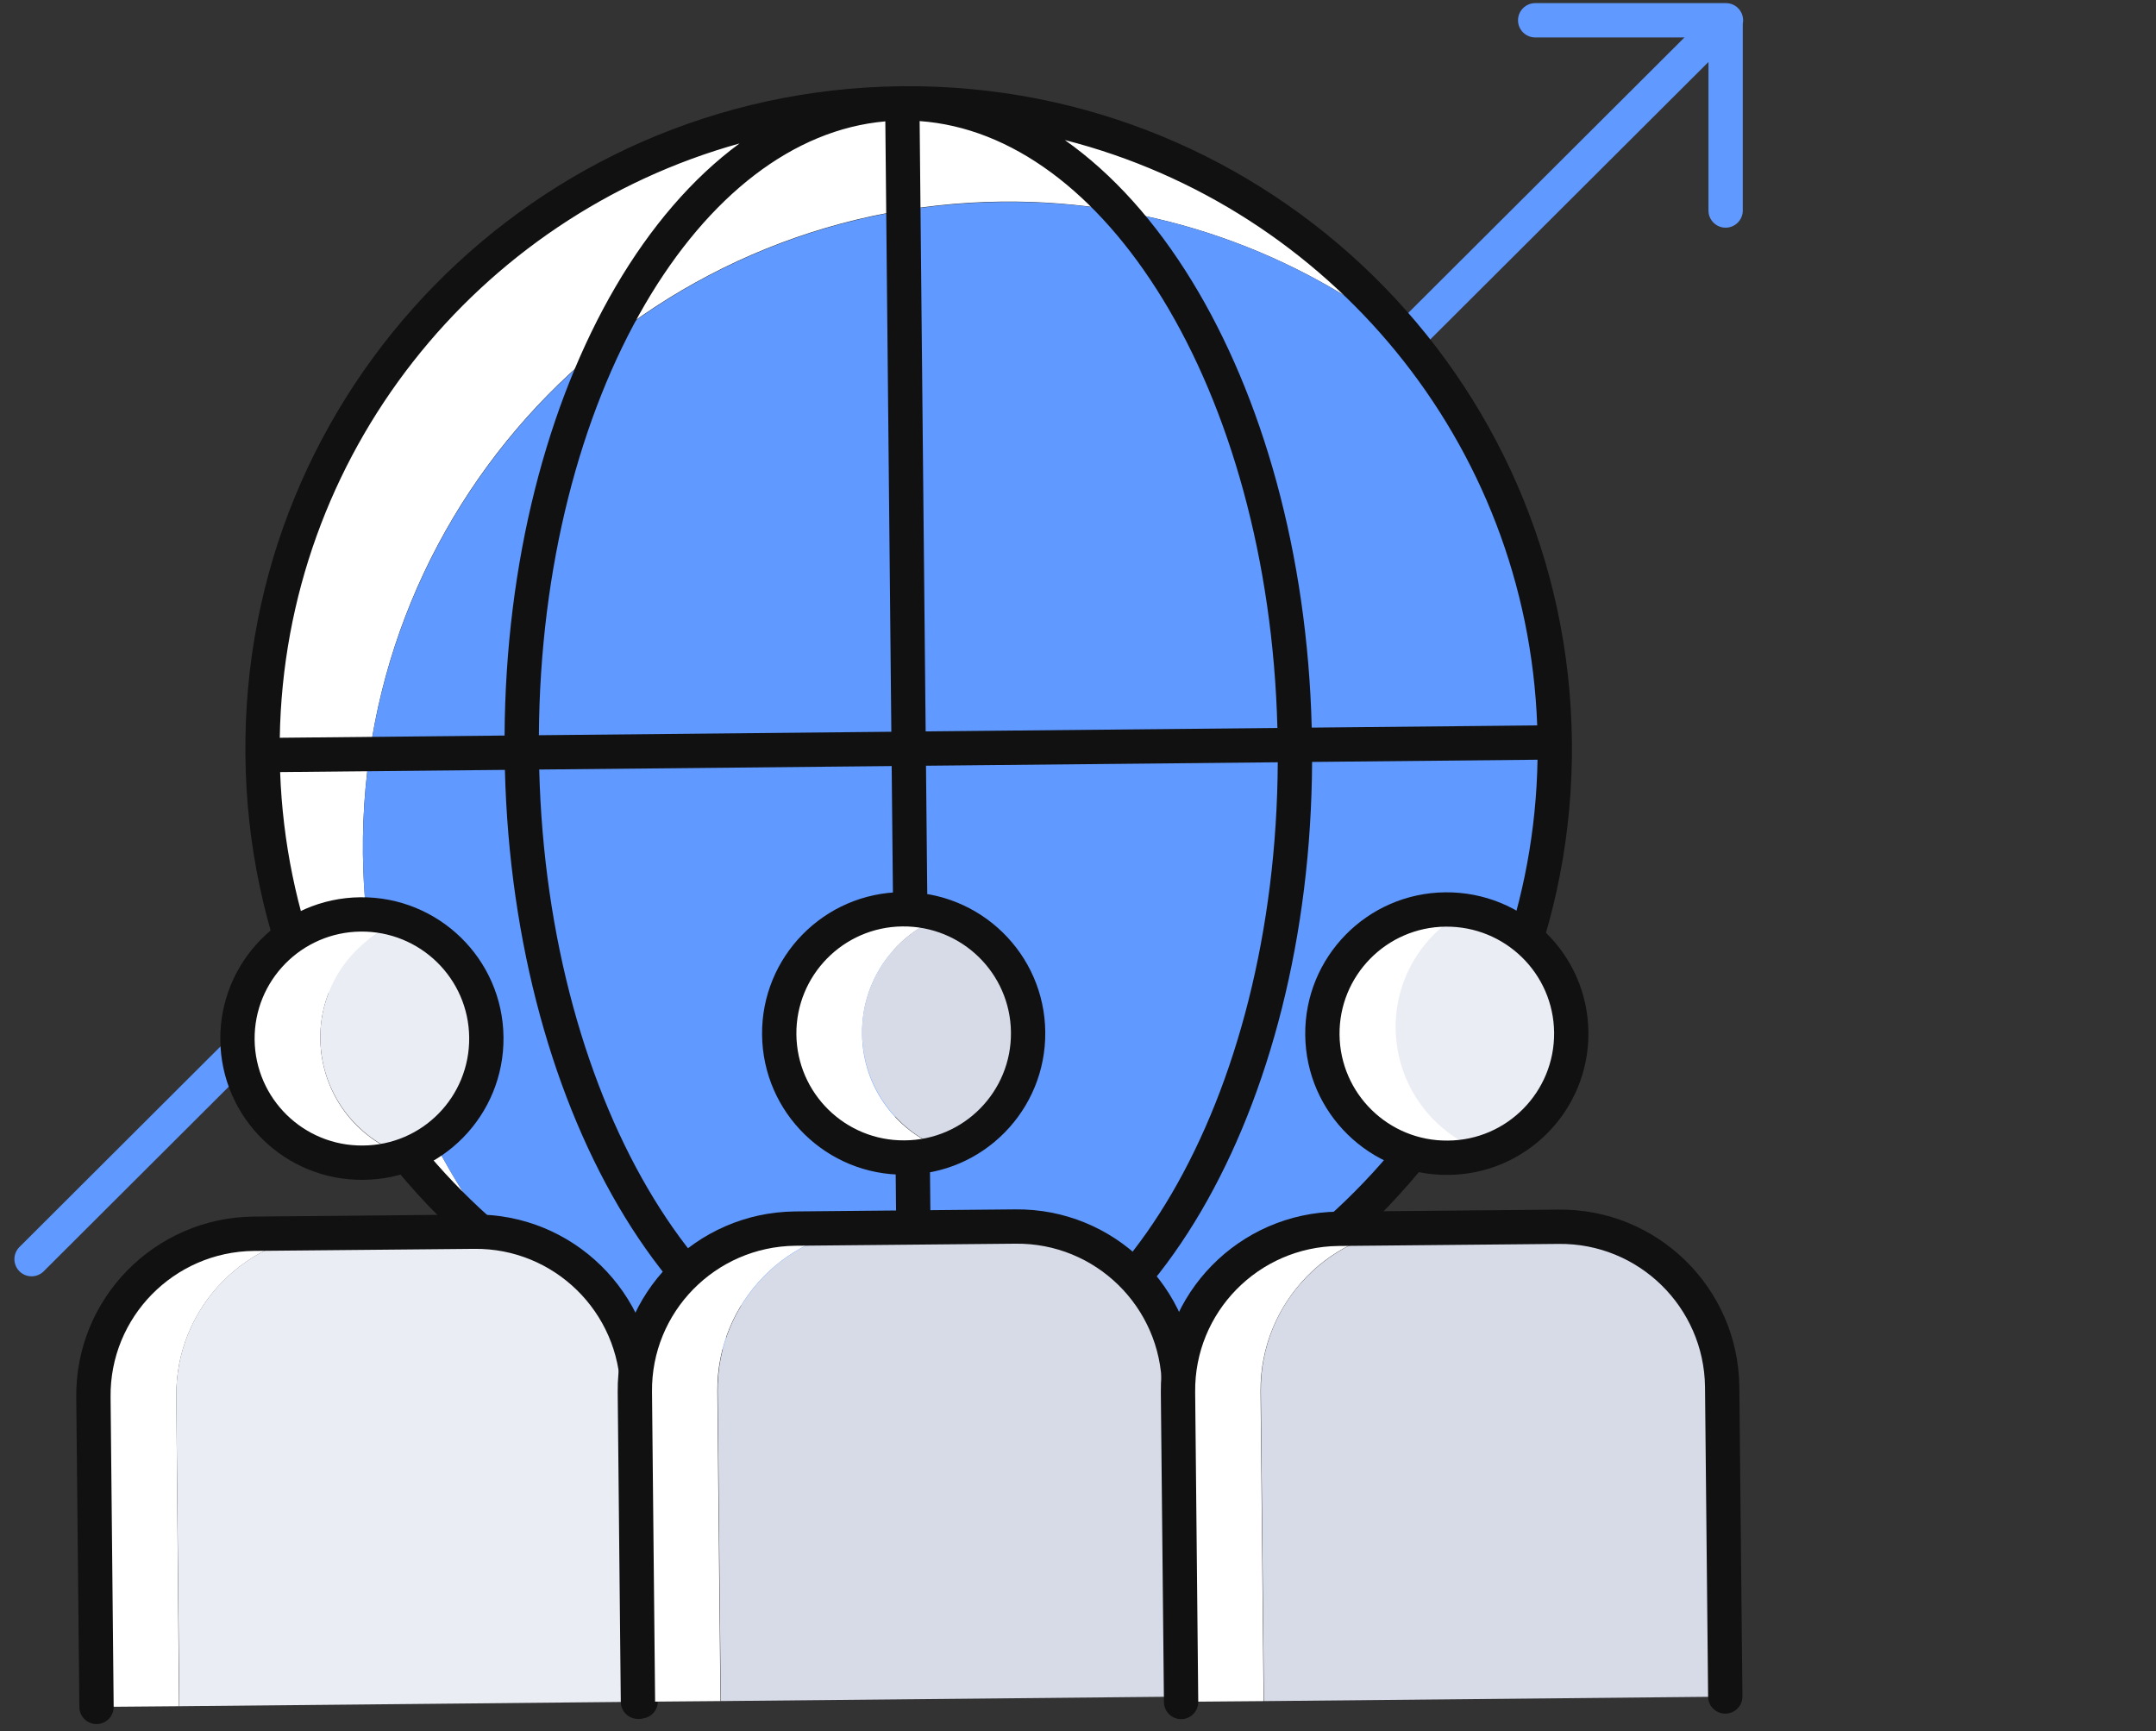 <svg width="137" height="110" viewBox="0 0 137 110" fill="none" xmlns="http://www.w3.org/2000/svg">
<rect x="0" y="0" width="137" height="110" fill="#333333" stroke="none"/>
<g clip-path="url(#clip0_2418_105718)">
<path fill-rule="evenodd" clip-rule="evenodd" d="M96.461 1.289C96.461 0.687 96.949 0.199 97.551 0.199H109.652C109.656 0.199 109.66 0.199 109.663 0.199C109.946 0.196 110.23 0.303 110.446 0.519C110.714 0.788 110.813 1.161 110.743 1.507V13.376C110.743 13.978 110.254 14.466 109.652 14.466C109.05 14.466 108.562 13.978 108.562 13.376V3.938L53.191 59.155C52.766 59.58 52.076 59.58 51.651 59.154L38.069 45.569L2.776 80.776C2.35 81.201 1.66 81.2 1.234 80.774C0.809 80.347 0.81 79.657 1.236 79.232L37.3 43.256C37.726 42.831 38.416 42.832 38.841 43.257L52.423 56.843L107.037 2.379H97.551C96.949 2.379 96.461 1.891 96.461 1.289Z" fill="#6099FF"/>
<path d="M63.714 12.808C73.434 12.721 82.412 16.015 89.489 21.6C81.866 12.328 70.267 6.438 57.335 6.569C34.661 6.787 16.444 25.331 16.684 47.977C16.815 60.914 22.931 72.368 32.368 79.808C26.645 72.826 23.172 63.947 23.062 54.238C22.822 31.571 41.04 13.026 63.714 12.808Z" fill="white"/>
<path d="M98.795 47.17C98.707 37.461 95.212 28.56 89.489 21.6C82.39 16.015 73.434 12.721 63.714 12.83C41.04 13.048 22.844 31.593 23.062 54.238C23.15 63.947 26.645 72.848 32.368 79.808C39.467 85.393 48.423 88.687 58.165 88.6C80.817 88.36 99.013 69.815 98.795 47.17Z" fill="#6099FF"/>
<path fill-rule="evenodd" clip-rule="evenodd" d="M57.398 5.478C80.639 5.293 99.661 23.933 99.885 47.159C100.106 70.067 81.974 88.884 59.176 89.646C58.83 89.672 58.483 89.686 58.133 89.69C57.773 89.693 57.416 89.685 57.061 89.665C34.286 89.305 15.815 70.872 15.594 47.988C15.348 24.785 33.975 5.779 57.184 5.48C57.224 5.479 57.264 5.479 57.303 5.478C57.335 5.478 57.366 5.478 57.398 5.478ZM46.991 9.115C30.322 13.748 18.07 28.891 17.778 46.876L32.062 46.735C32.127 35.681 34.781 25.621 39.124 18.203C41.323 14.447 43.984 11.326 46.991 9.115ZM32.083 48.916L17.8 49.056C18.456 67.013 30.971 81.893 47.699 86.218C44.669 84.068 41.964 81.014 39.704 77.323C35.211 69.986 32.359 59.974 32.083 48.916ZM68.472 86.035C85.144 81.407 97.391 66.262 97.701 48.271L83.375 48.411C83.323 59.475 80.668 69.542 76.319 76.966C74.125 80.712 71.47 83.826 68.472 86.035ZM83.352 46.231C83.073 35.181 80.222 25.177 75.732 17.846C73.454 14.124 70.722 11.051 67.663 8.898C84.451 13.184 97.022 28.092 97.68 46.09L83.352 46.231ZM81.171 46.253L58.819 46.472L58.437 7.693C64.269 8.107 69.723 12.207 73.873 18.985C78.127 25.932 80.896 35.536 81.171 46.253ZM56.257 7.711C50.418 8.22 45.031 12.43 41.006 19.304C36.891 26.334 34.311 35.993 34.243 46.714L56.639 46.494L56.257 7.711ZM56.66 48.674L34.264 48.894C34.536 59.62 37.306 69.232 41.563 76.184C45.724 82.978 51.194 87.082 57.043 87.478L56.66 48.674ZM58.841 48.653L81.194 48.433C81.139 59.163 78.559 68.829 74.438 75.864C70.421 82.721 65.046 86.927 59.223 87.454L58.841 48.653Z" fill="#111111"/>
<path d="M20.355 66.019C20.311 62.572 22.495 59.649 25.553 58.536C24.723 58.252 23.85 58.1 22.91 58.1C18.542 58.143 15.047 61.721 15.09 66.063C15.134 70.426 18.716 73.917 23.085 73.873C24.003 73.873 24.898 73.699 25.706 73.393C22.626 72.368 20.398 69.466 20.355 66.019Z" fill="white"/>
<path d="M30.905 65.91C30.861 62.463 28.633 59.583 25.553 58.514C22.495 59.627 20.311 62.572 20.354 65.998C20.398 69.445 22.626 72.324 25.706 73.393C28.764 72.302 30.948 69.357 30.905 65.91Z" fill="#EBEDF4"/>
<path d="M21.382 78.346L16.117 78.389C10.438 78.433 5.873 83.08 5.916 88.774L6.113 108.453L11.377 108.409L11.203 88.731C11.137 83.058 15.702 78.411 21.382 78.346Z" fill="white"/>
<path d="M30.14 78.258L21.381 78.346C15.702 78.411 11.136 83.036 11.202 88.731L11.399 108.409L40.735 108.126L40.538 88.447C40.472 82.775 35.82 78.215 30.14 78.258Z" fill="#EBEDF4"/>
<path fill-rule="evenodd" clip-rule="evenodd" d="M22.898 57.01C27.865 56.96 31.945 60.93 31.994 65.899C32.044 70.863 28.067 74.937 23.07 74.964C18.125 75.012 14.049 71.041 13.999 66.074M29.814 65.921C29.776 62.164 26.691 59.152 22.92 59.19C19.153 59.228 16.142 62.313 16.179 66.052C16.217 69.811 19.304 72.821 23.051 72.783L23.057 72.783C26.84 72.764 29.852 69.683 29.814 65.921ZM22.898 57.01C17.928 57.059 13.949 61.13 13.999 66.074L22.898 57.01ZM39.425 88.437C39.366 83.365 35.206 79.29 30.13 79.349L30.128 79.349L16.128 79.48L16.127 79.48C11.047 79.539 6.968 83.696 7.027 88.762L7.027 88.763L7.223 108.442C7.229 109.044 6.746 109.537 6.144 109.543C5.542 109.549 5.049 109.066 5.043 108.464L4.846 88.787C4.774 82.509 9.826 77.371 16.103 77.299L16.106 77.299L30.105 77.168L30.107 77.168C36.389 77.097 41.533 82.14 41.605 88.412L41.802 108.093C41.808 108.695 41.325 109.188 40.723 109.194C40.121 109.2 39.628 108.717 39.622 108.115L39.425 88.437Z" fill="#111111"/>
<path d="M89.185 65.343C89.141 61.896 91.325 58.972 94.383 57.86C93.553 57.576 92.68 57.423 91.74 57.423C87.372 57.467 83.877 61.023 83.92 65.387C83.964 69.75 87.546 73.241 91.915 73.197C92.833 73.197 93.728 73.022 94.536 72.717C91.456 71.692 89.207 68.79 89.185 65.343Z" fill="white"/>
<path d="M99.735 65.256C99.691 61.809 97.463 58.929 94.383 57.86C91.325 58.972 89.141 61.918 89.184 65.343C89.228 68.79 91.456 71.67 94.536 72.739C97.594 71.626 99.757 68.681 99.735 65.256Z" fill="#EBEDF4"/>
<path d="M99.735 65.256C99.691 61.809 97.463 58.929 94.383 57.86C91.325 58.972 89.141 61.918 89.184 65.343C89.228 68.79 91.456 71.67 94.536 72.739C97.594 71.626 99.757 68.681 99.735 65.256Z" stroke="#EBEDF4" stroke-miterlimit="10"/>
<path d="M54.78 65.692C54.737 62.245 56.921 59.322 59.979 58.209C59.149 57.925 58.275 57.773 57.336 57.773C52.967 57.816 49.472 61.394 49.516 65.736C49.56 70.099 53.142 73.59 57.511 73.546C58.428 73.546 59.324 73.371 60.132 73.066C57.03 72.019 54.802 69.117 54.78 65.692Z" fill="white"/>
<path d="M65.331 65.583C65.287 62.136 63.059 59.256 59.979 58.187C56.921 59.3 54.736 62.245 54.78 65.67C54.824 69.117 57.052 71.997 60.132 73.066C63.19 71.953 65.352 69.03 65.331 65.583Z" fill="#D7DBE8"/>
<path d="M55.784 78.019L50.52 78.062C44.84 78.106 40.275 82.753 40.319 88.447L40.515 108.126L45.78 108.082L45.583 88.403C45.539 82.709 50.105 78.062 55.784 78.019Z" fill="white"/>
<path d="M64.545 77.931L55.785 78.019C50.106 78.084 45.541 82.709 45.606 88.403L45.803 108.082L75.139 107.798L74.942 88.12C74.877 82.425 70.224 77.888 64.545 77.931Z" fill="#D7DBE8"/>
<path fill-rule="evenodd" clip-rule="evenodd" d="M57.325 56.682C62.291 56.633 66.371 60.602 66.42 65.572C66.47 70.538 62.469 74.61 57.496 74.636C52.551 74.684 48.475 70.713 48.425 65.747C48.375 60.803 52.354 56.732 57.325 56.682ZM64.24 65.594C64.202 61.837 61.117 58.825 57.346 58.863C53.579 58.9 50.568 61.986 50.605 65.725C50.643 69.484 53.73 72.493 57.477 72.456L57.483 72.456C61.246 72.437 64.278 69.354 64.24 65.594ZM73.829 88.109C73.77 83.038 69.61 78.963 64.535 79.021L64.532 79.021L50.533 79.152L50.532 79.152C45.451 79.212 41.373 83.368 41.431 88.434L41.431 88.436L41.628 108.115C41.634 108.717 41.151 109.21 40.548 109.216C39.946 109.222 39.453 108.739 39.447 108.136L39.251 88.46C39.179 82.181 44.23 77.044 50.508 76.972L64.509 76.841C70.792 76.769 75.937 81.812 76.01 88.085L76.206 107.766C76.212 108.368 75.729 108.861 75.127 108.867C74.525 108.873 74.032 108.39 74.026 107.787L73.829 88.109Z" fill="#111111"/>
<path d="M90.3 78.021L85.035 78.065C79.356 78.109 74.791 82.755 74.834 88.45L75.031 108.128L80.295 108.085L80.099 88.406C80.055 82.712 84.62 78.065 90.3 78.021Z" fill="white"/>
<path d="M99.058 77.934L90.299 78.022C84.62 78.087 80.054 82.712 80.12 88.406L80.316 108.085L109.653 107.801L109.456 88.123C109.39 82.429 104.738 77.891 99.058 77.934Z" fill="#D7DBE8"/>
<path fill-rule="evenodd" clip-rule="evenodd" d="M91.838 56.696C96.805 56.647 100.884 60.616 100.934 65.586C100.984 70.552 96.983 74.624 92.01 74.65C87.065 74.698 82.989 70.727 82.939 65.76C82.889 60.816 86.868 56.746 91.838 56.696ZM98.754 65.608C98.716 61.851 95.631 58.839 91.86 58.877C88.093 58.914 85.082 61.999 85.119 65.738C85.157 69.497 88.244 72.507 91.991 72.47L91.996 72.47C95.76 72.451 98.791 69.368 98.754 65.608ZM108.343 88.123C108.284 83.052 104.124 78.977 99.048 79.035L99.046 79.035L85.046 79.166L85.045 79.166C79.965 79.225 75.886 83.382 75.945 88.448L75.945 88.45L76.141 108.128C76.147 108.731 75.664 109.224 75.062 109.23C74.46 109.236 73.967 108.752 73.961 108.15L73.764 88.473C73.692 82.195 78.744 77.058 85.021 76.986L99.023 76.855C105.306 76.782 110.451 81.826 110.523 88.099L110.72 107.779C110.726 108.381 110.243 108.874 109.641 108.88C109.039 108.887 108.546 108.403 108.54 107.801L108.343 88.123Z" fill="#111111"/>
</g>
<defs>
<clipPath id="clip0_2418_105718">
<rect width="136.283" height="110" fill="white" transform="translate(0.717 0.002)"/>
</clipPath>
</defs>
</svg>
